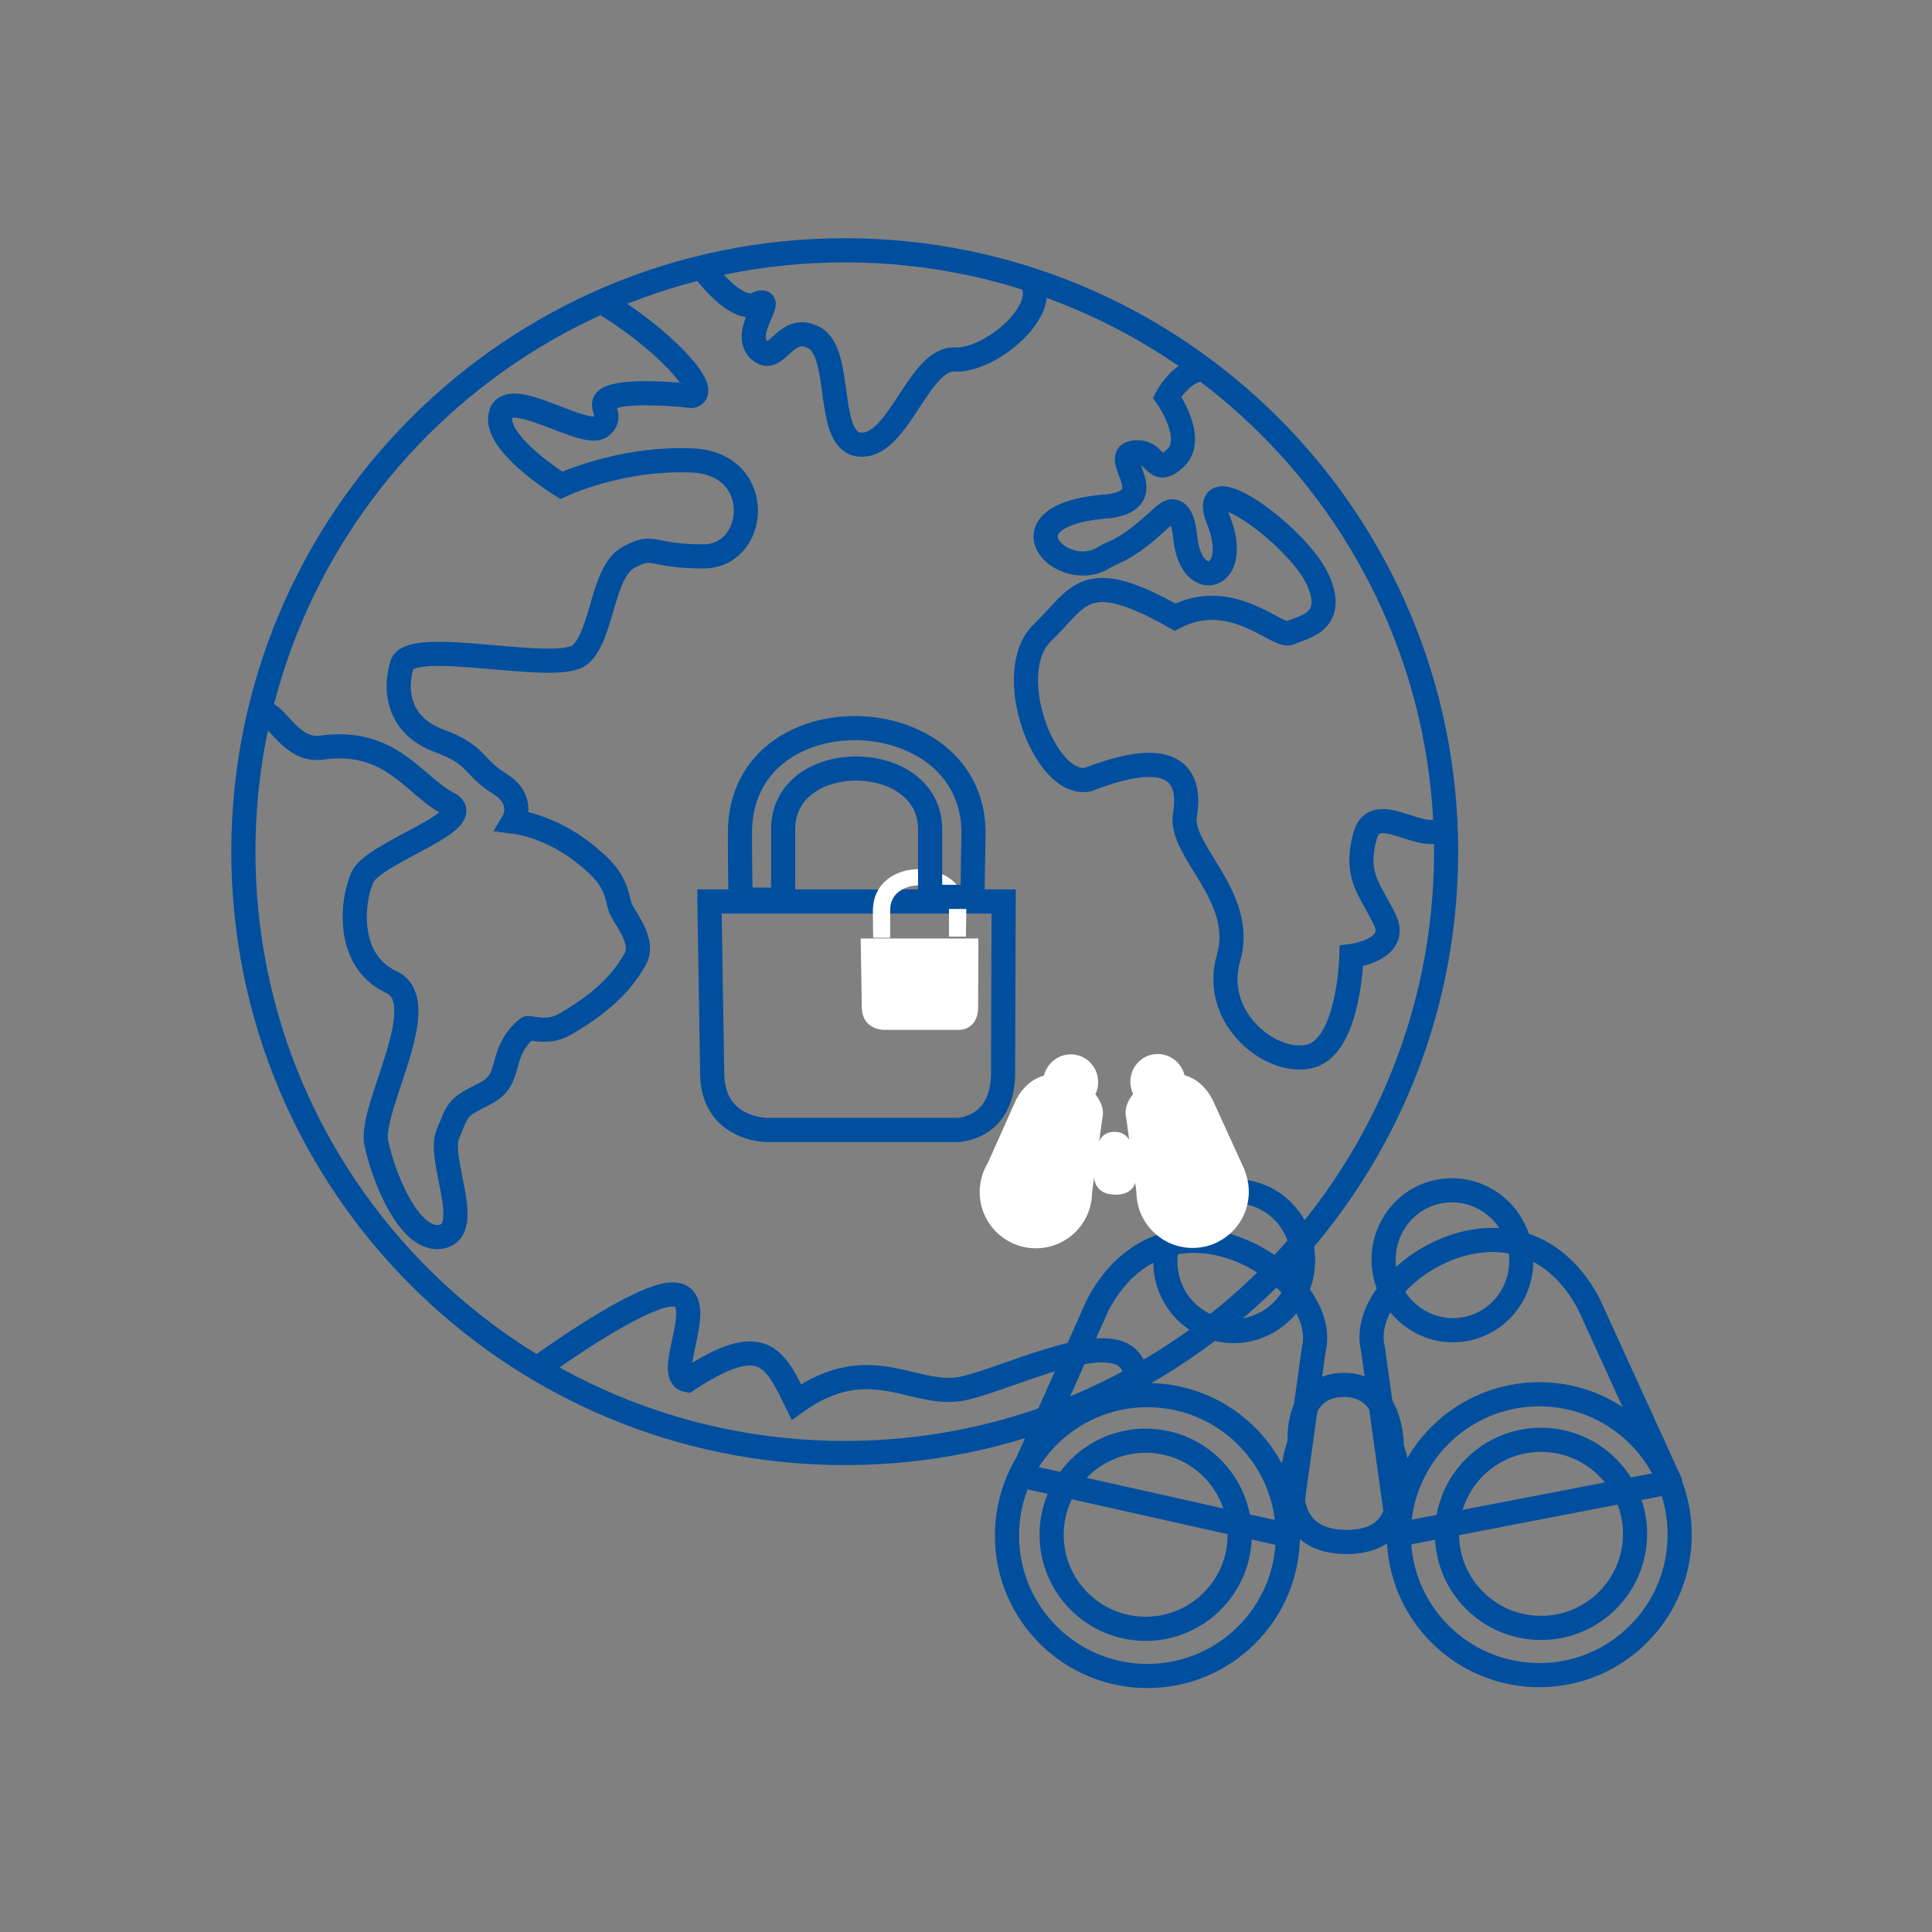 <?xml version="1.0" encoding="UTF-8"?>
<svg id="Ebene_1" xmlns="http://www.w3.org/2000/svg" version="1.1" viewBox="0 0 200 200">
  <rect x="0" y="0" width="200" height="200" fill="#808080" stroke="none"/>
  <!-- Generator: Adobe Illustrator 29.8.2, SVG Export Plug-In . SVG Version: 2.1.1 Build 3)  -->
  <defs>
    <style>
      .st0 {
        fill: #fff;
      }

      .st1 {
        fill: none;
        stroke: #004f9f;
        stroke-miterlimit: 10;
        stroke-width: 2.5px;
      }
    </style>
  </defs>
  <path class="st1" d="M149.702,88.163c0,34.382-27.872,62.253-62.253,62.253-34.382,0-62.255-27.87-62.255-62.253s27.873-62.252,62.255-62.252c34.38,0,62.253,27.87,62.253,62.252Z"/>
  <path class="st0" d="M89.098,97.151h12.184l-.025,7.107c0,2.325-1.886,2.354-1.886,2.354h-7.907s-2.251-.014-2.251-2.365l-.115-7.096Z"/>
  <path class="st1" d="M73.439,93.321h30.46l-.062,17.768c0,5.812-4.715,5.885-4.715,5.885h-19.768s-5.628-.035-5.628-5.912l-.287-17.74Z"/>
  <path class="st0" d="M90.391,97.075h1.76v-2.911c0-3.387,6.086-3.33,6.086,0v2.796h1.752l.044-2.652c0-5.65-9.671-5.91-9.671,0,0,1.585.029,2.767.029,2.767"/>
  <path class="st1" d="M76.672,93.132h4.4v-7.278c0-8.467,15.215-8.325,15.215,0v6.99h4.38l.11-6.63c0-14.125-24.177-14.775-24.177,0,0,3.962.072,6.917.072,6.917Z"/>
  <path class="st1" d="M124.117,38.238c-2.09.533-3.303,2.873-3.303,2.873,0,0,3.078,4.31.82,6.36-2.257,2.052-1.845-1.025-4.307-.615-2.465.41,3.077,4.72-2.465,5.54-11.9.82-4.983,8.037-.615,5.335.76-.472,1.49-.62,2.722-1.455,2.93-1.985,3.755-3.61,4.61-3.307.57.203.928.875,1.13,2.765.618,5.745,5.895,4.29,3.433-1.865s8.217,1.605,10.267,6.117c2.053,4.515-1.64,4.925-2.872,5.54-1.23.615-5.95-4.718-11.903-1.642-9.44-5.333-9.87-2.095-13.747,1.642-4.177,4.023.205,16.003,4.72,15.182,9.437-3.692,10.67,0,10.055,3.692-.618,3.693,6.36,8.412,4.515,14.773-1.848,6.36,4.72,11.345,8.617,10.112,3.9-1.23,4.105-10.317,4.105-10.317,0,0,4.925-.618,3.488-3.695-1.435-3.075-3.283-4.513-2.05-8.82,1.075-3.77,6.23,1.252,8.193-.868M72.847,27.916c.845,1.1,3.597,4.412,5.488,3.555,2.257-1.027-1.64,2.87.205,4.718,1.847,1.845,2.675-2.873,5.747-1.23,3.073,1.64,1.025,11.077,4.925,11.077,3.897,0,5.95-9.027,9.645-8.822,3.692.205,10.332-5.4,7.665-8.478M55.925,141.431c2.385-1.707,11.533-8.092,14.202-7.38,3.078.82-1.437,8.41,1.025,8.82,7.8-5.128,9.03-2.373,11.288,2.257,7.797-5.54,12.312-.205,17.442-1.435,5.13-1.232,15.598-6.565,17.445-2.257.115.267.153.532.12.79M55.24,141.416s.205-.153.57-.413M61.907,31.021c6.568,3.82,11.762,9.463,9.727,9.97,0,0-5.407-.638-7.957,0-2.55.637.207,1.907-1.493,3.182-1.7,1.275-9.495-4.265-10.345-1.292-.85,2.975,6.268,7.36,6.268,7.36,0,0,5.905-2.8,13.13-2.588,8.073,0,7.327,9.945,1.59,9.945-5.738,0-4.995-1.387-7.757.1-2.763,1.488-2.638,7.92-4.975,10.043-2.337,2.125-17.65-1.88-18.5,1.095-.85,2.973-.157,6.368,3.88,7.855,4.035,1.488,3.46,2.725,6.222,4.423,2.763,1.7,1.435,3.93,1.435,3.93,1.38.173,4.465.958,7.46,3.382,2.493,2.017,3.025,2.99,3.558,5.345.228,1.015,2.773,3.61,1.565,5.592-.677,1.115-2.122,3.762-7.31,6.713-1.738.99-3.665.243-3.8.355-3.135,2.61-1.395,5.272-4.358,6.755-3.06,1.535-2.76,1.58-3.877,4.178s2.705,9.865-.598,10.64c-3.302.778-6.087-6.108-6.823-9.715-.735-3.61,6.083-14.522,1.55-16.637-4.675-2.183-4.13-8.242-2.983-10.837,1.145-2.598,12.315-5.88,8.855-7.657-3.463-1.78-5.872-6.763-13.033-5.768-3.225.448-4.548-3.387-6.168-3.68-.115-.02-.247-.025-.395-.015"/>
  <path class="st0" d="M113.544,119.534s-.215-2.313,1.771-2.364c2.092-.054,2.039,2.579,2.039,2.579,0,0,1.449,3.976-1.932,3.922-3.38-.054-1.878-4.137-1.878-4.137"/>
  <path class="st1" d="M134.555,149.279s-.537-5.783,4.427-5.91c5.23-.135,5.098,6.447,5.098,6.447,0,0,3.623,9.94-4.83,9.805-8.45-.135-4.695-10.343-4.695-10.343Z"/>
  <path class="st0" d="M113.594,112.721c-.382,1.556-1.929,2.513-3.456,2.138-1.527-.374-2.456-1.939-2.075-3.495.382-1.556,1.929-2.513,3.457-2.138,1.527.375,2.456,1.939,2.074,3.495"/>
  <path class="st1" d="M134.679,132.247c-.955,3.89-4.822,6.283-8.64,5.345-3.818-.935-6.14-4.848-5.188-8.738.955-3.89,4.823-6.283,8.643-5.345,3.818.938,6.14,4.848,5.185,8.738Z"/>
  <path class="st0" d="M102.02,120.926l3.173-7.1c2.958-5.486,9.68-1.13,8.928,1.882l-1.069,7.689-11.032-2.471Z"/>
  <path class="st1" d="M105.744,152.757l7.933-17.75c7.395-13.715,24.2-2.825,22.32,4.705l-2.673,19.223-27.58-6.178Z"/>
  <path class="st0" d="M113.049,123.407c0,3.212-2.604,5.815-5.815,5.815-3.212,0-5.815-2.603-5.815-5.815s2.603-5.815,5.815-5.815c3.211,0,5.815,2.603,5.815,5.815"/>
  <circle class="st1" cx="118.78" cy="158.962" r="14.538"/>
  <path class="st0" d="M111.056,123.373c0,2.151-1.744,3.895-3.895,3.895-2.15,0-3.894-1.744-3.894-3.895s1.744-3.894,3.894-3.894c2.151,0,3.895,1.743,3.895,3.894"/>
  <path class="st1" d="M128.334,158.876c0,5.378-4.36,9.737-9.737,9.737-5.375,0-9.735-4.36-9.735-9.737s4.36-9.735,9.735-9.735c5.378,0,9.737,4.357,9.737,9.735Z"/>
  <path class="st0" d="M117.1,112.685c.382,1.556,1.929,2.513,3.456,2.138,1.528-.374,2.456-1.939,2.075-3.495-.382-1.555-1.929-2.513-3.457-2.138-1.527.375-2.456,1.939-2.074,3.495"/>
  <path class="st1" d="M143.444,132.156c.955,3.89,4.822,6.283,8.64,5.345,3.82-.935,6.14-4.848,5.188-8.738-.955-3.888-4.823-6.283-8.643-5.345-3.818.938-6.14,4.848-5.185,8.738Z"/>
  <path class="st0" d="M128.878,121.195l-3.377-7.405c-2.958-5.487-9.681-1.13-8.928,1.882l1.069,7.689,11.236-2.166Z"/>
  <path class="st1" d="M172.89,153.43l-8.443-18.512c-7.395-13.717-24.202-2.825-22.32,4.705l2.673,19.223,28.09-5.415Z"/>
  <path class="st0" d="M117.644,123.371c0,3.211,2.604,5.815,5.815,5.815,3.212,0,5.815-2.604,5.815-5.815,0-3.212-2.603-5.815-5.815-5.815-3.211,0-5.815,2.603-5.815,5.815"/>
  <circle class="st1" cx="159.342" cy="158.871" r="14.538"/>
  <path class="st0" d="M119.638,123.337c0,2.151,1.744,3.894,3.894,3.894,2.151,0,3.895-1.743,3.895-3.894s-1.744-3.895-3.895-3.895c-2.15,0-3.894,1.744-3.894,3.895"/>
  <path class="st1" d="M149.789,158.786c0,5.378,4.36,9.735,9.735,9.735,5.378,0,9.737-4.357,9.737-9.735s-4.36-9.737-9.737-9.737c-5.375,0-9.735,4.36-9.735,9.737Z"/>
</svg>